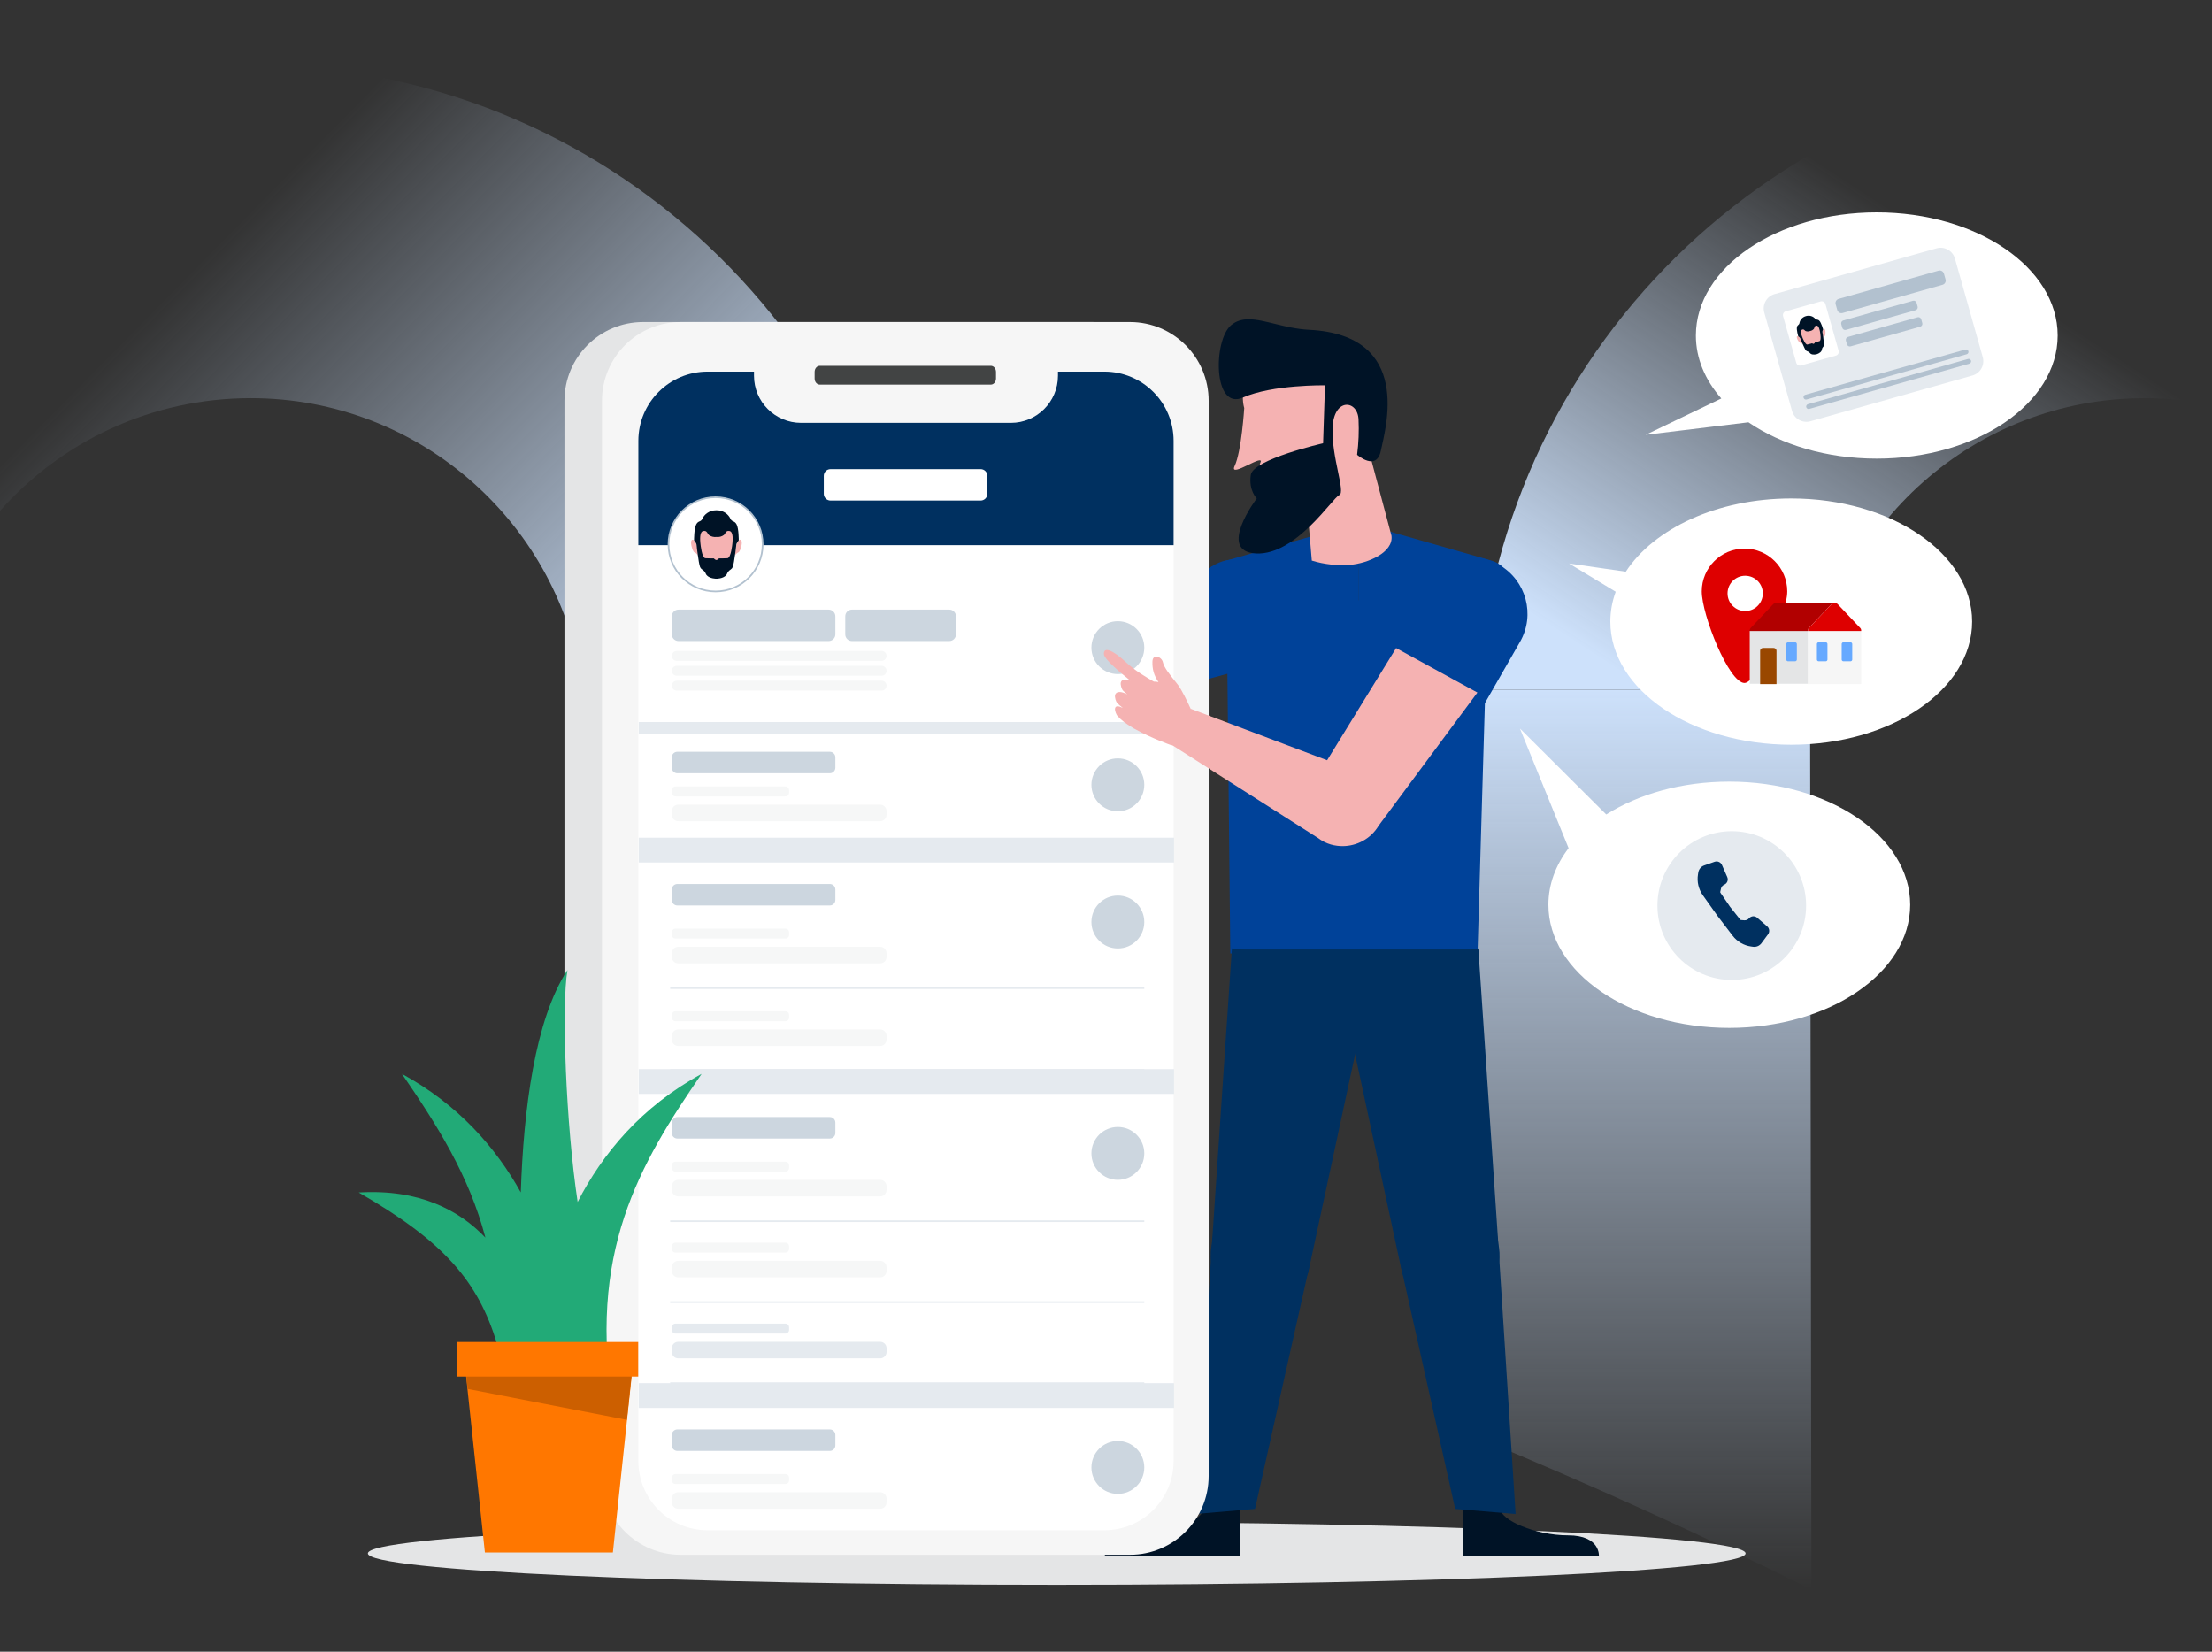 <?xml version="1.0" encoding="UTF-8"?>
<svg xmlns="http://www.w3.org/2000/svg" width="750" height="560" viewBox="0 0 750 560" fill="none">
  <rect x="0" y="0" width="750" height="560" fill="#333333" stroke="none"/>
  <g clip-path="url(#clip0_1274_2669)">
    <g clip-path="url(#clip1_1274_2669)">
      <path d="M85.03 22C54.95 22 26.26 27.86 0 38.48V173.21C20.78 149.77 51.14 134.99 85.03 134.99C142.65 134.99 190.41 178.06 197.62 233.79H311.11C303.55 115.64 205.2 22 85.03 22Z" fill="url(#paint0_linear_1274_2669)"></path>
      <path d="M197.84 412.45C236.44 422.23 274.34 433.28 311.6 445.59V248.45C311.6 243.53 311.42 238.64 311.11 233.8H197.62C198.24 238.6 198.56 243.49 198.56 248.45L197.84 412.45Z" fill="url(#paint1_linear_1274_2669)"></path>
      <path d="M727.15 134.99C734.98 134.99 742.62 135.78 750 137.29V23.14C742.48 22.39 734.86 22 727.15 22C607.01 22 508.66 115.64 501.1 233.79H614.68C621.87 178.06 669.51 134.99 727.15 134.99Z" fill="url(#paint2_linear_1274_2669)"></path>
      <path d="M500.78 487.4C539.03 503.19 576.87 520.33 614.17 538.93L613.74 248.44C613.74 243.47 614.06 238.58 614.68 233.79H501.1C500.79 238.64 500.61 243.52 500.61 248.44L500.78 487.39V487.4Z" fill="url(#paint3_linear_1274_2669)"></path>
    </g>
    <path fill-rule="evenodd" clip-rule="evenodd" d="M591.864 526.67C591.864 532.55 487.291 537.317 358.292 537.317C229.293 537.317 124.72 532.55 124.72 526.67C124.72 520.79 229.293 516.022 358.292 516.022C487.291 516.022 591.864 520.79 591.864 526.67Z" fill="#E4E5E6"></path>
    <path fill-rule="evenodd" clip-rule="evenodd" d="M500.966 323.278H417.148L415.901 203.603H504.49L500.966 323.278Z" fill="#004299"></path>
    <path fill-rule="evenodd" clip-rule="evenodd" d="M460.749 177.243L415.804 190.074C411.981 191.166 409.345 194.662 409.344 198.639V223.013H460.749V177.243Z" fill="#004299"></path>
    <path fill-rule="evenodd" clip-rule="evenodd" d="M460.75 177.243L505.696 190.074C509.519 191.165 512.156 194.661 512.154 198.639V223.013H460.75V177.243Z" fill="#004299"></path>
    <path fill-rule="evenodd" clip-rule="evenodd" d="M418.641 189.694C426.319 189.694 432.543 195.921 432.543 203.603C432.543 211.284 426.319 217.511 418.641 217.511C410.964 217.511 404.74 211.284 404.74 203.603C404.74 195.921 410.964 189.694 418.641 189.694Z" fill="#004299"></path>
    <path fill-rule="evenodd" clip-rule="evenodd" d="M496.181 511.797V527.677H542.128C542.128 527.677 542.805 520.551 531.653 520.551C520.501 520.551 508.7 515.3 508.7 511.491C496.181 511.491 496.181 511.797 496.181 511.797Z" fill="#001326"></path>
    <path fill-rule="evenodd" clip-rule="evenodd" d="M385.084 520.551C373.936 520.551 374.609 527.677 374.609 527.677H420.557V511.797H420.598C420.598 511.797 420.598 511.491 408.079 511.491C408.079 515.3 396.231 520.551 385.084 520.551Z" fill="#001326"></path>
    <path fill-rule="evenodd" clip-rule="evenodd" d="M425.1 442.363C415.766 440.993 409.31 432.311 410.68 422.972C410.744 422.539 410.824 422.109 410.921 421.682L417.686 321.557L454.596 326.66L460.012 354.916L443.523 431.615C440.647 439.063 432.998 443.527 425.1 442.363Z" fill="#003060"></path>
    <path fill-rule="evenodd" clip-rule="evenodd" d="M405.06 513.324L425.527 511.589L443.722 430.353C445.719 421.12 439.855 412.017 430.626 410.02C429.364 409.747 428.075 409.618 426.783 409.635C417.825 409.756 411.449 412.734 410.921 421.697L405.06 513.324Z" fill="#003060"></path>
    <path fill-rule="evenodd" clip-rule="evenodd" d="M493.834 442.363C503.171 440.989 509.626 432.303 508.252 422.962C508.19 422.532 508.11 422.106 508.014 421.682L501.244 321.557L464.334 326.66L458.909 354.902L475.412 431.601C478.282 439.057 485.934 443.526 493.834 442.363Z" fill="#003060"></path>
    <path fill-rule="evenodd" clip-rule="evenodd" d="M513.876 513.324L493.398 511.589L475.212 430.353C473.214 421.124 479.073 412.021 488.299 410.021C489.563 409.747 490.853 409.618 492.147 409.635C501.105 409.756 507.481 412.734 508.014 421.697L513.876 513.324Z" fill="#003060"></path>
    <path fill-rule="evenodd" clip-rule="evenodd" d="M498.684 321.914L460.022 354.917L430.271 336.235L422.203 327.109L419.188 321.914H498.684Z" fill="#003060"></path>
    <path fill-rule="evenodd" clip-rule="evenodd" d="M348.614 247.185C351.913 252.418 358.561 254.419 364.198 251.877L406.814 230.225L390.955 206.942L352.71 229.96C346.847 233.49 344.955 241.107 348.483 246.973C348.526 247.044 348.57 247.115 348.614 247.185Z" fill="#F5B2B2"></path>
    <path fill-rule="evenodd" clip-rule="evenodd" d="M348.865 247.94L315.733 202.39L325.212 193.97L366.869 231.768C371.845 236.285 372.218 243.982 367.704 248.96C367.01 249.725 366.222 250.398 365.359 250.964C359.935 254.513 352.68 253.183 348.865 247.94Z" fill="#F5B2B2"></path>
    <path fill-rule="evenodd" clip-rule="evenodd" d="M426.435 191.913L428.42 192.77C430.043 193.469 431.335 194.768 432.027 196.395L440.41 216.074L421.916 226.871L401.912 232.299L387.626 209.041L407.309 194.205C412.809 190.057 420.111 189.183 426.435 191.913Z" fill="#004299"></path>
    <path fill-rule="evenodd" clip-rule="evenodd" d="M218.059 109.183C203.325 109.183 191.38 121.135 191.38 135.879V500.439C191.38 515.182 203.325 527.135 218.059 527.135H370.399C385.133 527.135 397.079 515.182 397.079 500.439V135.879C397.079 121.135 385.133 109.183 370.399 109.183H218.059Z" fill="#E4E5E6"></path>
    <path fill-rule="evenodd" clip-rule="evenodd" d="M230.783 109.183C216.049 109.183 204.104 121.135 204.104 135.879V500.439C204.104 515.182 216.049 527.135 230.783 527.135H383.123C397.857 527.135 409.802 515.182 409.802 500.439V135.879C409.802 121.135 397.857 109.183 383.123 109.183H230.783Z" fill="#F6F6F6"></path>
    <path fill-rule="evenodd" clip-rule="evenodd" d="M277.939 124.034C276.981 124.034 276.204 124.958 276.204 126.098V128.333C276.204 129.473 276.981 130.398 277.939 130.398H335.966C336.924 130.398 337.701 129.473 337.701 128.333V126.098C337.701 124.958 336.924 124.034 335.966 124.034H277.939Z" fill="#424444"></path>
    <path fill-rule="evenodd" clip-rule="evenodd" d="M502.695 239.735L469.527 220.704L482.209 198.583C487.462 189.421 499.145 186.253 508.304 191.508C517.463 196.763 520.629 208.452 515.376 217.615L502.695 239.735Z" fill="#004299"></path>
    <path fill-rule="evenodd" clip-rule="evenodd" d="M433.795 121.073C417.748 125.71 421.87 138.337 421.87 138.337C421.87 138.337 420.96 153.056 418.615 158.004C417.515 160.324 420.353 158.998 423.106 157.672C425.602 156.469 428.029 155.267 427.386 156.782L427.369 156.786C426.017 159.974 425.646 173.733 428.207 175.882C432.119 179.129 443.345 173.182 443.345 173.182L444.781 190.069C448.997 191.359 453.417 191.844 457.811 191.498C463.605 191.033 472.581 187.368 471.788 181.609L457.817 129.123C457.817 129.123 452.115 120.055 440.654 120.055C438.56 120.055 436.274 120.357 433.795 121.073Z" fill="#F5B2B2"></path>
    <path fill-rule="evenodd" clip-rule="evenodd" d="M417.38 110.284C411.356 115.394 411.284 139.247 421.383 134.795C431.484 130.343 449.249 130.636 449.249 130.636L448.604 150.29C448.604 150.29 424.884 155.708 424.093 161.013C423.302 166.317 426.111 168.987 426.111 168.987C426.111 168.987 412.404 187.082 425.943 187.657C439.482 188.232 451.781 168.8 454.078 167.867C456.375 166.933 451.394 155.097 451.826 144.949C452.259 134.799 460.31 135.524 460.623 142.203C460.813 146.205 460.651 150.219 460.138 154.194C460.138 154.194 466.755 159.999 468.202 152.761C469.65 145.522 479.321 113.643 443.897 111.815C435.631 111.388 428.811 108.246 423.395 108.246C421.15 108.246 419.145 108.786 417.38 110.284Z" fill="#001326"></path>
    <path fill-rule="evenodd" clip-rule="evenodd" d="M386.858 219.578C386.858 224.531 382.846 228.545 377.896 228.545C372.946 228.545 368.934 224.531 368.934 219.578C368.934 214.626 372.946 210.612 377.896 210.612C382.846 210.612 386.858 214.626 386.858 219.578Z" fill="#B2C1CF"></path>
    <path fill-rule="evenodd" clip-rule="evenodd" d="M216.44 495.34C216.44 508.31 226.95 518.824 239.914 518.824H374.447C387.411 518.824 397.921 508.31 397.921 495.34V184.834H216.44V495.34Z" fill="white"></path>
    <path fill-rule="evenodd" clip-rule="evenodd" d="M374.447 125.994H358.712V127.396C358.712 136.216 351.565 143.366 342.748 143.366H271.612C262.796 143.366 255.649 136.216 255.649 127.396V125.994H239.914C226.95 125.994 216.44 136.509 216.44 149.478V184.835H397.921V149.478C397.921 136.509 387.411 125.994 374.447 125.994Z" fill="#003060"></path>
    <path fill-rule="evenodd" clip-rule="evenodd" d="M258.59 184.554C258.59 193.374 251.443 200.525 242.626 200.525C233.81 200.525 226.663 193.374 226.663 184.554C226.663 175.734 233.81 168.583 242.626 168.583C251.443 168.583 258.59 175.734 258.59 184.554Z" fill="white"></path>
    <path fill-rule="evenodd" clip-rule="evenodd" d="M242.626 168.304C233.655 168.304 226.382 175.58 226.382 184.555C226.382 193.53 233.655 200.806 242.626 200.806C251.597 200.806 258.869 193.53 258.869 184.555C258.869 175.58 251.597 168.304 242.626 168.304ZM242.626 168.864C251.288 168.864 258.309 175.889 258.309 184.555C258.309 193.221 251.288 200.246 242.626 200.246C233.964 200.246 226.942 193.221 226.942 184.555C226.942 175.889 233.964 168.864 242.626 168.864Z" fill="#B2C1CF"></path>
    <path d="M242.906 177.344C243.01 177.344 243.114 177.347 243.217 177.354C244.474 177.382 247.284 177.54 248.274 178.365C249.073 179.031 248.885 180.979 248.624 182.372C248.98 183.443 249.178 184.633 249.178 185.885C249.178 190.602 246.37 194.427 242.906 194.427C239.442 194.427 236.634 190.602 236.634 185.885C236.634 184.87 236.764 183.896 237.003 182.992C236.701 181.638 236.299 179.138 237.226 178.365C238.31 177.462 241.57 177.359 242.595 177.349C242.595 177.349 242.633 177.348 242.705 177.348C242.771 177.345 242.839 177.344 242.906 177.344Z" fill="#F5B2B2"></path>
    <path d="M236.651 188.403C236.651 188.403 236.536 184.049 235.33 183.187C234.124 182.325 234.253 184.352 234.425 184.998C234.44 185.056 234.457 185.119 234.474 185.187C234.654 185.888 234.964 187.09 235.569 187.326C236.234 187.584 236.651 188.403 236.651 188.403Z" fill="#F5B2B2"></path>
    <path d="M250.499 183.187C249.293 184.049 249.178 188.403 249.178 188.403C249.178 188.403 249.595 187.584 250.26 187.326C250.865 187.09 251.174 185.892 251.354 185.191C251.372 185.121 251.389 185.057 251.404 184.998C251.576 184.352 251.705 182.325 250.499 183.187Z" fill="#F5B2B2"></path>
    <path fill-rule="evenodd" clip-rule="evenodd" d="M236.052 177.822C235.308 179.244 235.33 183.188 235.33 183.188C235.33 183.188 236.148 184.126 236.167 184.762C236.252 185.597 236.634 188.712 236.957 190.489C237.28 192.267 237.404 192.59 238.023 193.044C238.899 193.635 239.091 194.058 239.265 194.444C239.348 194.628 239.427 194.803 239.574 194.984C240.64 196.243 242.906 196.211 242.906 196.211C242.906 196.211 245.172 196.243 246.239 194.984C246.385 194.803 246.464 194.628 246.547 194.445C246.722 194.059 246.913 193.636 247.79 193.044C248.403 192.59 248.533 192.267 248.856 190.489C249.18 188.712 249.562 185.597 249.645 184.762C249.664 184.126 250.482 183.188 250.482 183.188C250.482 183.188 250.504 179.244 249.761 177.822C249.385 177.101 248.991 176.929 248.619 176.765C248.257 176.606 247.915 176.456 247.628 175.818C247.046 174.525 245.423 173.005 242.906 173.005C242.906 173.016 242.906 173.026 242.906 173.037L242.906 173.005C240.391 173.005 238.765 174.525 238.184 175.818C237.898 176.456 237.556 176.606 237.194 176.765C236.822 176.929 236.429 177.102 236.052 177.822ZM242.906 182.064C242.013 182.165 241.113 181.932 240.382 181.41C240.196 181.251 240.07 181.037 239.944 180.825C239.661 180.347 239.382 179.876 238.443 180.048C237.123 180.289 237.393 183.241 237.467 184.057C237.469 184.08 237.471 184.101 237.473 184.121C237.538 184.832 237.983 189.035 239.118 189.261C240.414 189.357 242.03 189.325 242.03 189.325C242.03 189.325 242.525 189.875 242.906 189.875C242.906 189.882 242.906 189.888 242.906 189.895L242.906 189.875C243.287 189.875 243.782 189.325 243.782 189.325C243.782 189.325 245.398 189.357 246.694 189.261C247.829 189.035 248.275 184.832 248.339 184.121C248.341 184.101 248.343 184.08 248.345 184.057C248.419 183.241 248.689 180.289 247.369 180.048C246.43 179.876 246.151 180.347 245.868 180.825C245.742 181.037 245.616 181.251 245.43 181.41C244.699 181.933 243.799 182.165 242.906 182.064Z" fill="#001326"></path>
    <path fill-rule="evenodd" clip-rule="evenodd" d="M280.971 217.337H230.047C228.797 217.337 227.783 216.322 227.783 215.071V208.955C227.783 207.704 228.797 206.689 230.047 206.689H280.971C282.221 206.689 283.235 207.704 283.235 208.955V215.071C283.235 216.322 282.221 217.337 280.971 217.337Z" fill="#CCD6DF"></path>
    <path fill-rule="evenodd" clip-rule="evenodd" d="M281.361 262.168H229.656C228.621 262.168 227.783 261.329 227.783 260.293V256.757C227.783 255.722 228.621 254.883 229.656 254.883H281.361C282.397 254.883 283.235 255.722 283.235 256.757V260.293C283.235 261.329 282.397 262.168 281.361 262.168Z" fill="#CCD6DF"></path>
    <path fill-rule="evenodd" clip-rule="evenodd" d="M281.361 306.999H229.656C228.621 306.999 227.783 306.16 227.783 305.124V301.588C227.783 300.553 228.621 299.714 229.656 299.714H281.361C282.397 299.714 283.235 300.553 283.235 301.588V305.124C283.235 306.16 282.397 306.999 281.361 306.999Z" fill="#CCD6DF"></path>
    <path fill-rule="evenodd" clip-rule="evenodd" d="M321.884 217.337H288.836C287.599 217.337 286.596 216.333 286.596 215.095V208.931C286.596 207.693 287.599 206.689 288.836 206.689H321.884C323.121 206.689 324.124 207.693 324.124 208.931V215.095C324.124 216.333 323.121 217.337 321.884 217.337Z" fill="#CCD6DF"></path>
    <path fill-rule="evenodd" clip-rule="evenodd" d="M387.979 219.578C387.979 224.531 383.967 228.545 379.017 228.545C374.067 228.545 370.055 224.531 370.055 219.578C370.055 214.626 374.067 210.612 379.017 210.612C383.967 210.612 387.979 214.626 387.979 219.578Z" fill="#CCD6DF"></path>
    <path fill-rule="evenodd" clip-rule="evenodd" d="M387.979 266.09C387.979 271.042 383.967 275.056 379.017 275.056C374.067 275.056 370.055 271.042 370.055 266.09C370.055 261.138 374.067 257.124 379.017 257.124C383.967 257.124 387.979 261.138 387.979 266.09Z" fill="#CCD6DF"></path>
    <path fill-rule="evenodd" clip-rule="evenodd" d="M387.979 312.602C387.979 317.554 383.967 321.568 379.017 321.568C374.067 321.568 370.055 317.554 370.055 312.602C370.055 307.65 374.067 303.636 379.017 303.636C383.967 303.636 387.979 307.65 387.979 312.602Z" fill="#CCD6DF"></path>
    <path fill-rule="evenodd" clip-rule="evenodd" d="M387.979 391.056C387.979 396.008 383.967 400.022 379.017 400.022C374.067 400.022 370.055 396.008 370.055 391.056C370.055 386.104 374.067 382.09 379.017 382.09C383.967 382.09 387.979 386.104 387.979 391.056Z" fill="#CCD6DF"></path>
    <path fill-rule="evenodd" clip-rule="evenodd" d="M387.979 497.53C387.979 502.482 383.967 506.496 379.017 506.496C374.067 506.496 370.055 502.482 370.055 497.53C370.055 492.578 374.067 488.563 379.017 488.563C383.967 488.563 387.979 492.578 387.979 497.53Z" fill="#CCD6DF"></path>
    <path fill-rule="evenodd" clip-rule="evenodd" d="M281.361 386.013H229.656C228.621 386.013 227.783 385.174 227.783 384.138V380.602C227.783 379.566 228.621 378.728 229.656 378.728H281.361C282.397 378.728 283.235 379.566 283.235 380.602V384.138C283.235 385.174 282.397 386.013 281.361 386.013Z" fill="#CCD6DF"></path>
    <path fill-rule="evenodd" clip-rule="evenodd" d="M281.361 491.926H229.656C228.621 491.926 227.783 491.087 227.783 490.051V486.515C227.783 485.48 228.621 484.641 229.656 484.641H281.361C282.397 484.641 283.235 485.48 283.235 486.515V490.051C283.235 491.087 282.397 491.926 281.361 491.926Z" fill="#CCD6DF"></path>
    <path fill-rule="evenodd" clip-rule="evenodd" d="M332.502 169.704H281.579C280.329 169.704 279.314 168.689 279.314 167.438V161.322C279.314 160.071 280.329 159.057 281.579 159.057H332.502C333.752 159.057 334.767 160.071 334.767 161.322V167.438C334.767 168.689 333.752 169.704 332.502 169.704Z" fill="white"></path>
    <path fill-rule="evenodd" clip-rule="evenodd" d="M298.919 224.062H229.463C228.535 224.062 227.783 223.309 227.783 222.38C227.783 221.452 228.535 220.699 229.463 220.699H298.919C299.847 220.699 300.599 221.452 300.599 222.38C300.599 223.309 299.847 224.062 298.919 224.062Z" fill="#F6F7F7"></path>
    <path fill-rule="evenodd" clip-rule="evenodd" d="M266.31 270.013H229.025C228.338 270.013 227.783 269.457 227.783 268.77V267.893C227.783 267.206 228.338 266.65 229.025 266.65H266.31C266.996 266.65 267.552 267.206 267.552 267.893V268.77C267.552 269.457 266.996 270.013 266.31 270.013Z" fill="#F6F7F7"></path>
    <path fill-rule="evenodd" clip-rule="evenodd" d="M298.43 278.418H229.952C228.754 278.418 227.783 277.447 227.783 276.248V274.985C227.783 273.786 228.754 272.814 229.952 272.814H298.43C299.628 272.814 300.599 273.786 300.599 274.985V276.248C300.599 277.447 299.628 278.418 298.43 278.418Z" fill="#F6F7F7"></path>
    <path fill-rule="evenodd" clip-rule="evenodd" d="M266.31 318.206H229.025C228.338 318.206 227.783 317.65 227.783 316.964V316.086C227.783 315.4 228.338 314.844 229.025 314.844H266.31C266.996 314.844 267.552 315.4 267.552 316.086V316.964C267.552 317.65 266.996 318.206 266.31 318.206Z" fill="#F6F7F7"></path>
    <path fill-rule="evenodd" clip-rule="evenodd" d="M298.43 326.612H229.952C228.754 326.612 227.783 325.64 227.783 324.441V323.178C227.783 321.98 228.754 321.008 229.952 321.008H298.43C299.628 321.008 300.599 321.98 300.599 323.178V324.441C300.599 325.64 299.628 326.612 298.43 326.612Z" fill="#F6F7F7"></path>
    <path fill-rule="evenodd" clip-rule="evenodd" d="M266.31 346.226H229.025C228.338 346.226 227.783 345.67 227.783 344.983V344.106C227.783 343.419 228.338 342.863 229.025 342.863H266.31C266.996 342.863 267.552 343.419 267.552 344.106V344.983C267.552 345.67 266.996 346.226 266.31 346.226Z" fill="#F6F7F7"></path>
    <path fill-rule="evenodd" clip-rule="evenodd" d="M298.43 354.631H229.952C228.754 354.631 227.783 353.659 227.783 352.461V351.198C227.783 349.999 228.754 349.027 229.952 349.027H298.43C299.628 349.027 300.599 349.999 300.599 351.198V352.461C300.599 353.659 299.628 354.631 298.43 354.631Z" fill="#F6F7F7"></path>
    <path fill-rule="evenodd" clip-rule="evenodd" d="M298.919 229.104H229.463C228.535 229.104 227.783 228.352 227.783 227.423C227.783 226.495 228.535 225.742 229.463 225.742H298.919C299.847 225.742 300.599 226.495 300.599 227.423C300.599 228.352 299.847 229.104 298.919 229.104Z" fill="#F6F7F7"></path>
    <path fill-rule="evenodd" clip-rule="evenodd" d="M298.919 234.148H229.463C228.535 234.148 227.783 233.396 227.783 232.467C227.783 231.539 228.535 230.786 229.463 230.786H298.919C299.847 230.786 300.599 231.539 300.599 232.467C300.599 233.396 299.847 234.148 298.919 234.148Z" fill="#F6F7F7"></path>
    <path fill-rule="evenodd" clip-rule="evenodd" d="M266.31 397.221H229.025C228.338 397.221 227.783 396.665 227.783 395.978V395.101C227.783 394.414 228.338 393.858 229.025 393.858H266.31C266.996 393.858 267.552 394.414 267.552 395.101V395.978C267.552 396.665 266.996 397.221 266.31 397.221Z" fill="#F6F7F7"></path>
    <path fill-rule="evenodd" clip-rule="evenodd" d="M298.43 405.626H229.952C228.754 405.626 227.783 404.655 227.783 403.456V402.193C227.783 400.994 228.754 400.022 229.952 400.022H298.43C299.628 400.022 300.599 400.994 300.599 402.193V403.456C300.599 404.655 299.628 405.626 298.43 405.626Z" fill="#F6F7F7"></path>
    <path fill-rule="evenodd" clip-rule="evenodd" d="M266.31 503.134H229.025C228.338 503.134 227.783 502.578 227.783 501.891V501.014C227.783 500.327 228.338 499.771 229.025 499.771H266.31C266.996 499.771 267.552 500.327 267.552 501.014V501.891C267.552 502.578 266.996 503.134 266.31 503.134Z" fill="#F6F7F7"></path>
    <path fill-rule="evenodd" clip-rule="evenodd" d="M298.43 511.539H229.952C228.754 511.539 227.783 510.568 227.783 509.369V508.106C227.783 506.907 228.754 505.936 229.952 505.936H298.43C299.628 505.936 300.599 506.907 300.599 508.106V509.369C300.599 510.568 299.628 511.539 298.43 511.539Z" fill="#F6F7F7"></path>
    <path fill-rule="evenodd" clip-rule="evenodd" d="M266.31 424.68H229.025C228.338 424.68 227.783 424.124 227.783 423.437V422.56C227.783 421.873 228.338 421.317 229.025 421.317H266.31C266.996 421.317 267.552 421.873 267.552 422.56V423.437C267.552 424.124 266.996 424.68 266.31 424.68Z" fill="#F6F7F7"></path>
    <path fill-rule="evenodd" clip-rule="evenodd" d="M298.43 433.085H229.952C228.754 433.085 227.783 432.114 227.783 430.915V429.652C227.783 428.453 228.754 427.481 229.952 427.481H298.43C299.628 427.481 300.599 428.453 300.599 429.652V430.915C300.599 432.114 299.628 433.085 298.43 433.085Z" fill="#F6F7F7"></path>
    <path fill-rule="evenodd" clip-rule="evenodd" d="M216.58 248.719H398.061V244.796H216.58V248.719Z" fill="#E5EAEF"></path>
    <path fill-rule="evenodd" clip-rule="evenodd" d="M216.58 292.428H398.061V284.022H216.58V292.428Z" fill="#E5EAEF"></path>
    <path fill-rule="evenodd" clip-rule="evenodd" d="M216.58 370.882H398.061V362.477H216.58V370.882Z" fill="#E5EAEF"></path>
    <path fill-rule="evenodd" clip-rule="evenodd" d="M216.58 477.356H398.061V468.95H216.58V477.356Z" fill="#E5EAEF"></path>
    <path fill-rule="evenodd" clip-rule="evenodd" d="M387.979 334.738V335.298H227.223V334.738H387.979Z" fill="#E5EAEF"></path>
    <path d="M227.223 362.757H387.979" stroke="#E5EAEF" stroke-width="0.56"></path>
    <path fill-rule="evenodd" clip-rule="evenodd" d="M387.979 413.752V414.312H227.223V413.752H387.979Z" fill="#E5EAEF"></path>
    <path fill-rule="evenodd" clip-rule="evenodd" d="M387.979 441.211V441.771H227.223V441.211H387.979Z" fill="#E5EAEF"></path>
    <path fill-rule="evenodd" clip-rule="evenodd" d="M266.31 452.139H229.025C228.338 452.139 227.783 451.583 227.783 450.896V450.019C227.783 449.332 228.338 448.776 229.025 448.776H266.31C266.996 448.776 267.552 449.332 267.552 450.019V450.896C267.552 451.583 266.996 452.139 266.31 452.139Z" fill="#E5EAEF"></path>
    <path fill-rule="evenodd" clip-rule="evenodd" d="M298.43 460.544H229.952C228.754 460.544 227.783 459.573 227.783 458.374V457.111C227.783 455.912 228.754 454.94 229.952 454.94H298.43C299.628 454.94 300.599 455.912 300.599 457.111V458.374C300.599 459.573 299.628 460.544 298.43 460.544Z" fill="#E5EAEF"></path>
    <path fill-rule="evenodd" clip-rule="evenodd" d="M387.979 468.67V469.23H227.223V468.67H387.979Z" fill="#E5EAEF"></path>
    <path d="M453.371 286.752C451.909 286.576 450.469 286.163 449.108 285.498C449.028 285.459 448.949 285.419 448.87 285.378C448.167 285.016 447.514 284.599 446.914 284.137L397.733 252.822C397.554 252.75 397.325 252.658 397.055 252.548L397.031 252.624C397.031 252.624 390.42 250.304 384.952 247.241C384.758 247.142 384.575 247.046 384.402 246.953C384.163 246.824 383.943 246.686 383.741 246.539C381.81 245.375 380.112 244.127 379.033 242.873C378.477 242.402 377.976 241.009 378.05 240.273C378.194 239.16 379.28 239.338 380.695 240.013C379.962 239.448 379.34 238.918 378.874 238.443C378.325 237.91 377.919 236.431 378.067 235.68C378.387 234.269 380.246 234.351 382.235 235.443C381.678 234.998 381.199 234.577 380.822 234.193C380.272 233.66 379.867 232.181 380.014 231.43C380.282 230.255 381.614 230.116 383.201 230.732C379.102 227.449 374.432 223.394 374.299 221.861C374.062 219.116 377.273 220.313 381.829 224.576C384.727 227.287 388.717 229.703 391.238 231.103C391.739 231.07 392.258 231.116 392.795 231.257C391.151 228.839 390.691 226.824 390.741 224.334C390.799 221.464 393.908 222.628 394.304 224.57C394.644 226.24 396.522 228.59 398.379 230.913C398.681 231.292 398.984 231.67 399.279 232.045C400.658 233.795 402.598 237.854 403.769 240.44L403.825 240.345L449.969 257.761L473.371 219.717L500.926 234.807L467.427 279.951C467.107 280.498 466.746 281.024 466.347 281.525C463.178 285.509 458.136 287.378 453.371 286.752Z" fill="#F5B2B2"></path>
    <path fill-rule="evenodd" clip-rule="evenodd" d="M176.578 404.277C168.167 389.165 155.459 374.523 136.276 364.09C148.108 381.317 158.987 398.38 164.579 419.608C155.675 410.276 142.129 403.076 121.621 404.305C150.703 421.014 162.045 434.48 168.448 455.354C168.22 462.659 167.425 470.446 165.972 478.806C159.008 518.874 177.237 495.184 187.082 480.33C196.928 495.184 215.156 518.874 208.193 478.806C198.817 424.847 216.846 394.728 237.889 364.09C217.34 375.264 204.221 391.27 195.856 407.511C191.883 381.299 190.331 340.875 192.396 328.9C181.352 345.774 177.501 376.203 176.578 404.277Z" fill="#22AA77"></path>
    <path fill-rule="evenodd" clip-rule="evenodd" d="M154.84 454.997V466.728H158.045L164.407 526.355H207.803L214.165 466.728H216.394V454.997H154.84Z" fill="#FF7700"></path>
    <path fill-rule="evenodd" clip-rule="evenodd" d="M158.129 466.728L158.563 470.906L212.549 481.389L214.094 466.728H158.129Z" fill="#CC5F00"></path>
    <path d="M607.334 252.497C641.208 252.497 668.668 233.806 668.668 210.749C668.668 187.691 641.208 169 607.334 169C582.308 169 560.784 179.202 551.246 193.829L532 191.053L547.816 200.625C546.63 203.866 546 207.257 546 210.749C546 233.806 573.46 252.497 607.334 252.497Z" fill="white"></path>
    <path d="M531.848 287.56C527.472 293.305 525 299.831 525 306.749C525 329.807 552.459 348.498 586.333 348.498C620.208 348.498 647.667 329.807 647.667 306.749C647.667 283.691 620.208 265 586.333 265C570.22 265 555.557 269.23 544.612 276.147L515.346 247L531.848 287.56Z" fill="white"></path>
    <path d="M636.334 155.497C670.208 155.497 697.667 136.806 697.667 113.749C697.667 90.691 670.208 72 636.334 72C602.459 72 575 90.691 575 113.749C575 121.552 578.145 128.854 583.618 135.102L558 147.415L592.828 143.177C603.938 150.786 619.328 155.497 636.334 155.497Z" fill="white"></path>
    <path fill-rule="evenodd" clip-rule="evenodd" d="M668.776 127.314L613.858 142.831C611.17 143.591 608.375 142.027 607.616 139.337L598.192 105.955C597.433 103.265 598.996 100.469 601.685 99.709L656.603 84.192C659.29 83.432 662.085 84.996 662.844 87.686L672.268 121.068C673.028 123.757 671.464 126.554 668.776 127.314Z" fill="#E5EAEF"></path>
    <path fill-rule="evenodd" clip-rule="evenodd" d="M622.492 120.56L610.661 123.903C609.96 124.101 609.232 123.693 609.035 122.993L604.566 107.164C604.369 106.463 604.775 105.734 605.476 105.536L617.307 102.194C618.007 101.995 618.735 102.403 618.933 103.104L623.402 118.934C623.6 119.634 623.192 120.362 622.492 120.56Z" fill="white"></path>
    <path d="M612.833 109.637C612.833 109.637 612.853 109.631 612.891 109.621C612.929 109.608 612.967 109.596 613.006 109.586C613.064 109.569 613.123 109.554 613.182 109.542C613.888 109.36 615.473 109.006 616.153 109.31C616.702 109.555 616.904 110.669 616.978 111.484C617.344 112.025 617.641 112.656 617.837 113.352C618.578 115.977 617.617 118.546 615.689 119.091C613.762 119.636 611.599 117.949 610.858 115.324C610.698 114.759 610.617 114.197 610.608 113.657C610.228 112.951 609.611 111.623 610.006 111.047C610.467 110.374 612.264 109.804 612.833 109.637Z" fill="#F5B2B2"></path>
    <path d="M611.263 116.723C611.263 116.723 610.515 114.318 609.708 114.028C608.902 113.738 609.292 114.845 609.489 115.178C609.507 115.207 609.526 115.24 609.546 115.275C609.757 115.637 610.117 116.257 610.492 116.293C610.902 116.333 611.263 116.723 611.263 116.723Z" fill="#F5B2B2"></path>
    <path d="M618.149 111.643C617.613 112.313 618.233 114.753 618.233 114.753C618.233 114.753 618.337 114.232 618.666 113.983C618.966 113.757 618.949 113.038 618.939 112.619C618.938 112.579 618.937 112.542 618.937 112.508C618.931 112.122 618.684 110.974 618.149 111.643Z" fill="#F5B2B2"></path>
    <path fill-rule="evenodd" clip-rule="evenodd" d="M616.895 108.774C617.532 109.448 618.139 111.646 618.139 111.646C618.139 111.646 617.831 112.296 617.92 112.653C618.006 113.131 618.282 114.925 618.382 115.964C618.481 117.004 618.459 117.204 618.19 117.553C617.795 118.02 617.755 118.286 617.718 118.528C617.701 118.643 617.684 118.753 617.631 118.876C617.237 119.74 615.984 120.079 615.969 120.083C615.969 120.083 614.714 120.458 613.923 119.924C613.812 119.846 613.741 119.761 613.666 119.672C613.508 119.485 613.335 119.28 612.755 119.088C612.339 118.934 612.219 118.773 611.761 117.835C611.302 116.897 610.599 115.224 610.421 114.772C610.311 114.421 609.708 114.028 609.708 114.028C609.708 114.028 609.076 111.837 609.267 110.929C609.364 110.469 609.556 110.311 609.737 110.162C609.913 110.016 610.08 109.879 610.139 109.479C610.258 108.668 610.924 107.567 612.324 107.171C612.324 107.171 612.324 107.171 612.324 107.171C613.725 106.775 614.866 107.366 615.393 107.994C615.653 108.304 615.867 108.333 616.094 108.365C616.327 108.397 616.573 108.432 616.895 108.774ZM614.978 116.572L614.974 116.558C615.187 116.498 615.375 116.114 615.375 116.114C615.375 116.114 616.28 115.878 616.985 115.621C617.581 115.316 617.169 112.908 617.093 112.501C617.091 112.49 617.089 112.478 617.087 112.465C617 112 616.686 110.315 615.914 110.388C615.364 110.441 615.283 110.746 615.201 111.056C615.164 111.194 615.127 111.333 615.049 111.451C614.724 111.856 614.26 112.128 613.747 112.212C613.266 112.408 612.73 112.42 612.24 112.245C612.111 112.185 612.007 112.086 611.904 111.988C611.672 111.767 611.443 111.549 610.947 111.791C610.249 112.134 610.868 113.744 611.036 114.18C611.04 114.191 611.044 114.201 611.047 114.21C611.195 114.596 612.103 116.864 612.77 116.812C613.506 116.662 614.4 116.39 614.4 116.39C614.4 116.39 614.762 116.618 614.974 116.558C614.976 116.563 614.977 116.567 614.978 116.572Z" fill="#001326"></path>
    <path d="M658.638 96.551L624.77 106.12C623.984 106.343 623.165 105.884 622.943 105.098L622.395 103.156C622.173 102.37 622.631 101.552 623.417 101.328L657.285 91.759C658.071 91.537 658.889 91.995 659.112 92.781L659.66 94.723C659.882 95.51 659.424 96.329 658.638 96.551Z" fill="#B2C1CF"></path>
    <path d="M649.496 105.169L625.894 111.838C625.358 111.99 624.801 111.678 624.65 111.142L624.296 109.889C624.144 109.353 624.456 108.796 624.992 108.644L648.594 101.975C649.13 101.824 649.687 102.136 649.837 102.672L650.191 103.925C650.343 104.46 650.031 105.018 649.496 105.169Z" fill="#B2C1CF"></path>
    <path d="M627.472 117.428L651.074 110.759C651.609 110.608 651.921 110.051 651.769 109.514L651.415 108.261C651.265 107.726 650.707 107.413 650.172 107.565L626.57 114.234C626.034 114.386 625.722 114.943 625.874 115.478L626.228 116.732C626.379 117.268 626.936 117.58 627.472 117.428Z" fill="#B2C1CF"></path>
    <path d="M666.825 120.104L612.549 135.441C612.108 135.565 611.649 135.309 611.525 134.868C611.401 134.427 611.657 133.968 612.098 133.844L666.374 118.507C666.814 118.383 667.273 118.639 667.398 119.08C667.522 119.521 667.266 119.98 666.825 120.104Z" fill="#B2C1CF"></path>
    <path d="M613.45 138.635L667.727 123.299C668.167 123.174 668.424 122.716 668.299 122.275C668.175 121.834 667.716 121.577 667.276 121.702L612.999 137.038C612.559 137.163 612.303 137.621 612.426 138.063C612.551 138.503 613.01 138.76 613.45 138.635Z" fill="#B2C1CF"></path>
    <path fill-rule="evenodd" clip-rule="evenodd" d="M605.981 200.498C605.981 208.504 595.861 231.563 591.49 231.563C586.201 231.563 577 208.504 577 200.498C577 192.491 583.487 186 591.49 186C599.494 186 605.981 192.491 605.981 200.498Z" fill="#DE0000"></path>
    <path fill-rule="evenodd" clip-rule="evenodd" d="M593.265 213.906H613.051V231.827H593.265V213.906Z" fill="#E4E5E6"></path>
    <path fill-rule="evenodd" clip-rule="evenodd" d="M602.313 204.409C601.882 204.409 601.476 204.574 601.209 204.857L593.569 212.936C593.371 213.144 593.264 213.403 593.264 213.669V213.944H613.008V213.669C613.008 213.403 613.116 213.144 613.312 212.936L620.952 204.857C621.213 204.58 621.609 204.417 622.029 204.41C622.021 204.41 622.012 204.409 622.002 204.409H602.313Z" fill="#B10000"></path>
    <path fill-rule="evenodd" clip-rule="evenodd" d="M613.008 213.943H631.052V231.932H613.008V213.943Z" fill="#F6F6F6"></path>
    <path fill-rule="evenodd" clip-rule="evenodd" d="M620.951 204.858L613.312 212.937C613.115 213.145 613.008 213.403 613.008 213.67V213.944H631.051V213.67C631.051 213.403 630.945 213.145 630.747 212.937L623.107 204.858C622.846 204.581 622.45 204.418 622.029 204.412C621.609 204.418 621.213 204.581 620.951 204.858Z" fill="#DE0000"></path>
    <path fill-rule="evenodd" clip-rule="evenodd" d="M597.804 219.682C597.244 219.682 596.791 220.099 596.791 220.614V231.931H602.338V220.614C602.338 220.099 601.884 219.682 601.324 219.682H597.804Z" fill="#994700"></path>
    <path fill-rule="evenodd" clip-rule="evenodd" d="M625.034 217.764C624.706 217.764 624.439 218.028 624.439 218.354V223.616C624.439 223.942 624.706 224.208 625.034 224.208H627.425C627.753 224.208 628.02 223.942 628.02 223.616V218.354C628.02 218.028 627.753 217.764 627.425 217.764H625.034Z" fill="#66A9FF"></path>
    <path fill-rule="evenodd" clip-rule="evenodd" d="M616.634 217.764C616.306 217.764 616.04 218.028 616.04 218.354V223.616C616.04 223.942 616.306 224.208 616.634 224.208H619.025C619.354 224.208 619.62 223.942 619.62 223.616V218.354C619.62 218.028 619.354 217.764 619.025 217.764H616.634Z" fill="#66A9FF"></path>
    <path fill-rule="evenodd" clip-rule="evenodd" d="M606.251 217.764C605.923 217.764 605.656 218.028 605.656 218.354V223.616C605.656 223.942 605.923 224.208 606.251 224.208H608.642C608.971 224.208 609.237 223.942 609.237 223.616V218.354C609.237 218.028 608.971 217.764 608.642 217.764H606.251Z" fill="#66A9FF"></path>
    <path fill-rule="evenodd" clip-rule="evenodd" d="M597.701 201.188C597.701 204.492 595.024 207.172 591.721 207.172C588.418 207.172 585.74 204.492 585.74 201.188C585.74 197.884 588.418 195.205 591.721 195.205C595.024 195.205 597.701 197.884 597.701 201.188Z" fill="white"></path>
    <path fill-rule="evenodd" clip-rule="evenodd" d="M612.38 307.029C612.38 320.956 601.095 332.246 587.174 332.246C573.253 332.246 561.968 320.956 561.968 307.029C561.968 293.102 573.253 281.812 587.174 281.812C601.095 281.812 612.38 293.102 612.38 307.029Z" fill="#E5EAEF"></path>
    <path fill-rule="evenodd" clip-rule="evenodd" d="M595.778 311.135C594.961 310.427 593.724 310.525 593.028 311.352C592.636 311.818 592.043 312.065 591.437 312.018L590.313 311.929C590.206 311.921 590.107 311.869 590.04 311.784L586.538 307.386C586.531 307.371 586.524 307.357 586.515 307.343L583.329 302.67C583.269 302.58 583.248 302.471 583.271 302.366L583.518 301.266C583.652 300.672 584.064 300.179 584.624 299.941C585.619 299.521 586.078 298.367 585.643 297.377L583.835 293.258C583.417 292.305 582.336 291.837 581.355 292.181L577.801 293.431C576.76 293.798 576.002 294.703 575.824 295.792L575.716 296.45C575.309 298.928 575.898 301.467 577.353 303.514L582.011 310.065C582.024 310.106 582.043 310.147 582.071 310.183L582.421 310.641L582.505 310.76C582.519 310.779 582.534 310.796 582.551 310.812L587.469 317.247C588.994 319.243 591.245 320.555 593.732 320.898L594.392 320.99C595.485 321.14 596.573 320.683 597.23 319.796L599.474 316.769C600.093 315.933 599.964 314.761 599.177 314.081L595.778 311.135Z" fill="#003060"></path>
  </g>
  <defs>
    <linearGradient id="paint0_linear_1274_2669" x1="249" y1="234" x2="84.5" y2="72" gradientUnits="userSpaceOnUse">
      <stop stop-color="#CDE1FB"></stop>
      <stop offset="1" stop-color="#CDE1FB" stop-opacity="0"></stop>
    </linearGradient>
    <linearGradient id="paint1_linear_1274_2669" x1="254.61" y1="233.8" x2="254.61" y2="445.59" gradientUnits="userSpaceOnUse">
      <stop stop-color="#CDE1FB"></stop>
      <stop offset="1" stop-color="#CDE1FB" stop-opacity="0"></stop>
    </linearGradient>
    <linearGradient id="paint2_linear_1274_2669" x1="658" y1="82" x2="559" y2="234" gradientUnits="userSpaceOnUse">
      <stop stop-color="#CDE1FB" stop-opacity="0"></stop>
      <stop offset="1" stop-color="#CDE1FB"></stop>
    </linearGradient>
    <linearGradient id="paint3_linear_1274_2669" x1="557.645" y1="233.79" x2="557.645" y2="538.93" gradientUnits="userSpaceOnUse">
      <stop stop-color="#CDE1FB"></stop>
      <stop offset="1" stop-color="#CDE1FB" stop-opacity="0"></stop>
    </linearGradient>
    <clipPath id="clip0_1274_2669">
      <rect width="750" height="560" fill="white"></rect>
    </clipPath>
    <clipPath id="clip1_1274_2669">
      <rect width="750" height="560" fill="white"></rect>
    </clipPath>
  </defs>
</svg>

